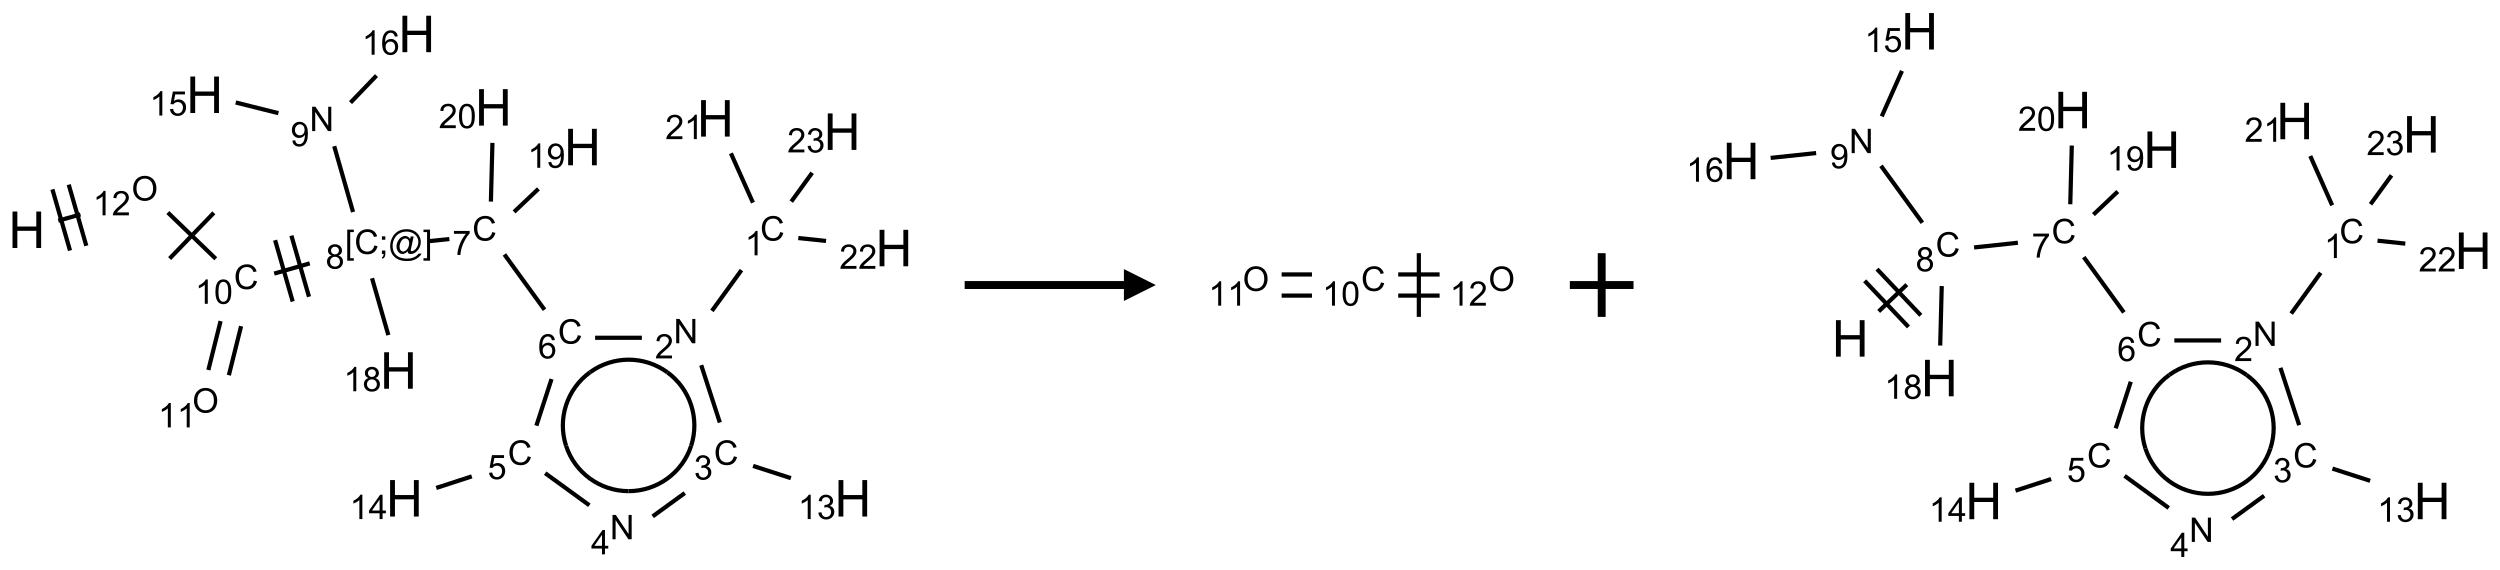 <?xml version="1.0" encoding="UTF-8"?>
<svg xmlns="http://www.w3.org/2000/svg" xmlns:xlink="http://www.w3.org/1999/xlink" width="785" height="179" viewBox="0 0 785 179">
<defs>
<g>
<g id="glyph-0-0">
<path d="M 2 0 L 2 -10 L 10 -10 L 10 0 Z M 2.25 -0.25 L 9.75 -0.25 L 9.75 -9.75 L 2.25 -9.75 Z M 2.25 -0.25 "/>
</g>
<g id="glyph-0-1">
<path d="M 1.281 0 L 1.281 -11.453 L 2.797 -11.453 L 2.797 -6.75 L 8.75 -6.75 L 8.75 -11.453 L 10.266 -11.453 L 10.266 0 L 8.75 0 L 8.75 -5.398 L 2.797 -5.398 L 2.797 0 Z M 1.281 0 "/>
</g>
<g id="glyph-1-0">
<path d="M 1.332 0 L 1.332 -6.668 L 6.668 -6.668 L 6.668 0 Z M 1.5 -0.168 L 6.5 -0.168 L 6.5 -6.5 L 1.5 -6.5 Z M 1.5 -0.168 "/>
</g>
<g id="glyph-1-1">
<path d="M 0.516 -3.719 C 0.516 -4.984 0.855 -5.977 1.535 -6.695 C 2.215 -7.414 3.094 -7.77 4.172 -7.77 C 4.875 -7.77 5.512 -7.602 6.078 -7.266 C 6.645 -6.93 7.074 -6.461 7.371 -5.855 C 7.668 -5.254 7.816 -4.57 7.816 -3.809 C 7.816 -3.035 7.66 -2.34 7.348 -1.73 C 7.035 -1.117 6.594 -0.656 6.02 -0.34 C 5.449 -0.027 4.828 0.129 4.168 0.129 C 3.449 0.129 2.805 -0.043 2.238 -0.391 C 1.672 -0.738 1.246 -1.211 0.953 -1.812 C 0.66 -2.414 0.516 -3.047 0.516 -3.719 Z M 1.559 -3.703 C 1.559 -2.781 1.805 -2.059 2.301 -1.527 C 2.793 -1 3.414 -0.734 4.16 -0.734 C 4.922 -0.734 5.547 -1 6.039 -1.535 C 6.531 -2.07 6.777 -2.828 6.777 -3.812 C 6.777 -4.434 6.672 -4.977 6.461 -5.441 C 6.25 -5.902 5.945 -6.262 5.539 -6.52 C 5.133 -6.773 4.68 -6.902 4.176 -6.902 C 3.461 -6.902 2.848 -6.656 2.332 -6.164 C 1.816 -5.672 1.559 -4.852 1.559 -3.703 Z M 1.559 -3.703 "/>
</g>
<g id="glyph-1-2">
<path d="M 3.973 0 L 3.035 0 L 3.035 -5.973 C 2.809 -5.758 2.516 -5.543 2.148 -5.328 C 1.781 -5.113 1.453 -4.953 1.16 -4.844 L 1.16 -5.75 C 1.684 -5.996 2.145 -6.297 2.535 -6.645 C 2.93 -6.996 3.207 -7.336 3.371 -7.668 L 3.973 -7.668 Z M 3.973 0 "/>
</g>
<g id="glyph-1-3">
<path d="M 5.371 -0.902 L 5.371 0 L 0.324 0 C 0.316 -0.227 0.352 -0.441 0.434 -0.652 C 0.562 -0.996 0.766 -1.332 1.051 -1.668 C 1.332 -2 1.742 -2.387 2.277 -2.824 C 3.105 -3.504 3.668 -4.043 3.957 -4.441 C 4.25 -4.84 4.395 -5.215 4.395 -5.566 C 4.395 -5.938 4.262 -6.254 3.996 -6.508 C 3.73 -6.762 3.387 -6.891 2.957 -6.891 C 2.508 -6.891 2.145 -6.754 1.875 -6.484 C 1.605 -6.215 1.469 -5.84 1.465 -5.359 L 0.5 -5.457 C 0.566 -6.176 0.812 -6.727 1.246 -7.102 C 1.676 -7.477 2.254 -7.668 2.98 -7.668 C 3.711 -7.668 4.293 -7.465 4.719 -7.059 C 5.145 -6.652 5.359 -6.148 5.359 -5.547 C 5.359 -5.242 5.297 -4.941 5.172 -4.645 C 5.047 -4.352 4.84 -4.039 4.551 -3.715 C 4.262 -3.387 3.777 -2.938 3.105 -2.371 C 2.543 -1.898 2.18 -1.578 2.02 -1.41 C 1.859 -1.242 1.73 -1.07 1.625 -0.902 Z M 5.371 -0.902 "/>
</g>
<g id="glyph-1-4">
<path d="M 6.27 -2.676 L 7.281 -2.422 C 7.07 -1.594 6.688 -0.961 6.137 -0.523 C 5.586 -0.086 4.914 0.129 4.121 0.129 C 3.297 0.129 2.629 -0.039 2.113 -0.371 C 1.598 -0.707 1.203 -1.191 0.934 -1.828 C 0.664 -2.465 0.531 -3.145 0.531 -3.875 C 0.531 -4.672 0.684 -5.363 0.988 -5.957 C 1.293 -6.547 1.723 -6.996 2.285 -7.305 C 2.844 -7.613 3.461 -7.766 4.137 -7.766 C 4.898 -7.766 5.543 -7.57 6.062 -7.184 C 6.582 -6.793 6.945 -6.246 7.152 -5.543 L 6.156 -5.309 C 5.98 -5.863 5.723 -6.266 5.387 -6.52 C 5.051 -6.773 4.625 -6.902 4.113 -6.902 C 3.527 -6.902 3.039 -6.762 2.645 -6.48 C 2.25 -6.199 1.973 -5.82 1.812 -5.348 C 1.652 -4.871 1.574 -4.383 1.574 -3.879 C 1.574 -3.23 1.668 -2.664 1.855 -2.18 C 2.047 -1.695 2.34 -1.332 2.738 -1.094 C 3.137 -0.855 3.57 -0.734 4.035 -0.734 C 4.602 -0.734 5.082 -0.898 5.473 -1.223 C 5.867 -1.551 6.133 -2.035 6.27 -2.676 Z M 6.27 -2.676 "/>
</g>
<g id="glyph-1-5">
<path d="M 0.441 -3.766 C 0.441 -4.668 0.535 -5.395 0.723 -5.945 C 0.906 -6.496 1.184 -6.922 1.551 -7.219 C 1.918 -7.516 2.375 -7.668 2.934 -7.668 C 3.344 -7.668 3.703 -7.586 4.012 -7.418 C 4.32 -7.254 4.574 -7.016 4.777 -6.707 C 4.977 -6.395 5.137 -6.016 5.25 -5.57 C 5.363 -5.125 5.422 -4.523 5.422 -3.766 C 5.422 -2.871 5.328 -2.148 5.145 -1.598 C 4.961 -1.047 4.688 -0.621 4.32 -0.32 C 3.953 -0.02 3.492 0.129 2.934 0.129 C 2.195 0.129 1.617 -0.133 1.199 -0.66 C 0.695 -1.297 0.441 -2.332 0.441 -3.766 Z M 1.406 -3.766 C 1.406 -2.512 1.555 -1.68 1.848 -1.262 C 2.141 -0.848 2.5 -0.641 2.934 -0.641 C 3.363 -0.641 3.727 -0.848 4.02 -1.266 C 4.312 -1.684 4.457 -2.516 4.457 -3.766 C 4.457 -5.023 4.312 -5.859 4.02 -6.27 C 3.727 -6.684 3.359 -6.891 2.922 -6.891 C 2.492 -6.891 2.148 -6.707 1.891 -6.344 C 1.566 -5.879 1.406 -5.02 1.406 -3.766 Z M 1.406 -3.766 "/>
</g>
<g id="glyph-1-6">
<path d="M 0.723 2.121 L 0.723 -7.637 L 2.793 -7.637 L 2.793 -6.859 L 1.66 -6.859 L 1.66 1.344 L 2.793 1.344 L 2.793 2.121 Z M 0.723 2.121 "/>
</g>
<g id="glyph-1-7">
<path d="M 0.949 -4.465 L 0.949 -5.531 L 2.016 -5.531 L 2.016 -4.465 Z M 0.949 0 L 0.949 -1.066 L 2.016 -1.066 L 2.016 0 C 2.016 0.391 1.945 0.711 1.809 0.949 C 1.668 1.191 1.449 1.379 1.145 1.512 L 0.887 1.109 C 1.082 1.023 1.23 0.895 1.324 0.727 C 1.418 0.559 1.469 0.316 1.48 0 Z M 0.949 0 "/>
</g>
<g id="glyph-1-8">
<path d="M 6.047 -0.848 C 5.82 -0.59 5.57 -0.379 5.289 -0.223 C 5.008 -0.062 4.73 0.016 4.449 0.016 C 4.141 0.016 3.84 -0.074 3.547 -0.254 C 3.254 -0.434 3.02 -0.715 2.836 -1.09 C 2.652 -1.465 2.562 -1.875 2.562 -2.324 C 2.562 -2.875 2.703 -3.43 2.988 -3.98 C 3.27 -4.535 3.621 -4.953 4.043 -5.23 C 4.461 -5.508 4.871 -5.645 5.266 -5.645 C 5.566 -5.645 5.855 -5.566 6.129 -5.41 C 6.402 -5.25 6.641 -5.012 6.84 -4.688 L 7.016 -5.496 L 7.949 -5.496 L 7.199 -2 C 7.094 -1.516 7.043 -1.246 7.043 -1.191 C 7.043 -1.098 7.078 -1.02 7.148 -0.949 C 7.219 -0.883 7.305 -0.848 7.406 -0.848 C 7.59 -0.848 7.832 -0.953 8.129 -1.168 C 8.527 -1.445 8.84 -1.816 9.07 -2.285 C 9.301 -2.75 9.418 -3.234 9.418 -3.73 C 9.418 -4.309 9.27 -4.852 8.973 -5.355 C 8.676 -5.859 8.23 -6.262 7.645 -6.562 C 7.055 -6.863 6.406 -7.016 5.691 -7.016 C 4.879 -7.016 4.137 -6.824 3.465 -6.445 C 2.793 -6.066 2.273 -5.52 1.902 -4.809 C 1.535 -4.098 1.348 -3.34 1.348 -2.527 C 1.348 -1.676 1.535 -0.941 1.902 -0.328 C 2.273 0.285 2.809 0.742 3.508 1.035 C 4.207 1.328 4.984 1.473 5.832 1.473 C 6.742 1.473 7.504 1.32 8.121 1.016 C 8.734 0.711 9.195 0.34 9.5 -0.098 L 10.441 -0.098 C 10.266 0.266 9.961 0.637 9.531 1.016 C 9.102 1.395 8.59 1.695 7.996 1.914 C 7.402 2.133 6.688 2.246 5.848 2.246 C 5.078 2.246 4.367 2.145 3.715 1.949 C 3.066 1.75 2.512 1.453 2.051 1.055 C 1.594 0.656 1.25 0.199 1.016 -0.316 C 0.723 -0.973 0.578 -1.684 0.578 -2.441 C 0.578 -3.289 0.75 -4.098 1.098 -4.863 C 1.523 -5.805 2.125 -6.527 2.902 -7.027 C 3.684 -7.527 4.629 -7.777 5.738 -7.777 C 6.602 -7.777 7.375 -7.602 8.059 -7.246 C 8.746 -6.895 9.285 -6.371 9.684 -5.672 C 10.02 -5.07 10.188 -4.418 10.188 -3.715 C 10.188 -2.707 9.832 -1.812 9.125 -1.031 C 8.492 -0.328 7.801 0.02 7.051 0.02 C 6.812 0.02 6.617 -0.016 6.473 -0.09 C 6.324 -0.16 6.215 -0.266 6.145 -0.402 C 6.102 -0.488 6.066 -0.637 6.047 -0.848 Z M 3.527 -2.262 C 3.527 -1.785 3.641 -1.414 3.863 -1.152 C 4.09 -0.887 4.348 -0.754 4.641 -0.754 C 4.836 -0.754 5.039 -0.812 5.254 -0.93 C 5.469 -1.047 5.676 -1.219 5.871 -1.449 C 6.066 -1.676 6.23 -1.969 6.355 -2.32 C 6.48 -2.672 6.543 -3.027 6.543 -3.379 C 6.543 -3.852 6.426 -4.219 6.191 -4.48 C 5.957 -4.738 5.672 -4.871 5.332 -4.871 C 5.109 -4.871 4.902 -4.812 4.707 -4.699 C 4.512 -4.586 4.32 -4.406 4.137 -4.156 C 3.953 -3.906 3.805 -3.602 3.691 -3.246 C 3.582 -2.887 3.527 -2.559 3.527 -2.262 Z M 3.527 -2.262 "/>
</g>
<g id="glyph-1-9">
<path d="M 2.27 2.121 L 0.203 2.121 L 0.203 1.344 L 1.332 1.344 L 1.332 -6.859 L 0.203 -6.859 L 0.203 -7.637 L 2.27 -7.637 Z M 2.27 2.121 "/>
</g>
<g id="glyph-1-10">
<path d="M 1.887 -4.141 C 1.496 -4.281 1.207 -4.484 1.02 -4.75 C 0.832 -5.016 0.738 -5.328 0.738 -5.699 C 0.738 -6.254 0.938 -6.719 1.34 -7.098 C 1.738 -7.477 2.27 -7.668 2.934 -7.668 C 3.598 -7.668 4.137 -7.473 4.543 -7.086 C 4.949 -6.699 5.152 -6.227 5.152 -5.672 C 5.152 -5.316 5.059 -5.008 4.871 -4.746 C 4.688 -4.484 4.406 -4.281 4.027 -4.141 C 4.496 -3.988 4.852 -3.742 5.098 -3.402 C 5.34 -3.062 5.465 -2.656 5.465 -2.184 C 5.465 -1.531 5.234 -0.98 4.77 -0.535 C 4.309 -0.09 3.703 0.129 2.949 0.129 C 2.195 0.129 1.586 -0.094 1.125 -0.539 C 0.664 -0.984 0.434 -1.543 0.434 -2.207 C 0.434 -2.703 0.559 -3.121 0.809 -3.457 C 1.062 -3.793 1.422 -4.02 1.887 -4.141 Z M 1.699 -5.73 C 1.699 -5.367 1.812 -5.074 2.047 -4.844 C 2.281 -4.613 2.582 -4.5 2.953 -4.5 C 3.312 -4.5 3.609 -4.613 3.84 -4.84 C 4.07 -5.066 4.188 -5.348 4.188 -5.676 C 4.188 -6.02 4.07 -6.309 3.832 -6.543 C 3.594 -6.777 3.297 -6.895 2.941 -6.895 C 2.586 -6.895 2.289 -6.781 2.051 -6.551 C 1.816 -6.324 1.699 -6.047 1.699 -5.73 Z M 1.395 -2.203 C 1.395 -1.938 1.461 -1.676 1.586 -1.426 C 1.711 -1.176 1.902 -0.984 2.152 -0.848 C 2.402 -0.711 2.672 -0.641 2.957 -0.641 C 3.406 -0.641 3.777 -0.785 4.066 -1.074 C 4.359 -1.363 4.504 -1.727 4.504 -2.172 C 4.504 -2.625 4.355 -2.996 4.055 -3.293 C 3.754 -3.586 3.379 -3.734 2.926 -3.734 C 2.484 -3.734 2.121 -3.59 1.832 -3.297 C 1.543 -3.004 1.395 -2.641 1.395 -2.203 Z M 1.395 -2.203 "/>
</g>
<g id="glyph-1-11">
<path d="M 0.504 -6.637 L 0.504 -7.535 L 5.449 -7.535 L 5.449 -6.809 C 4.961 -6.289 4.48 -5.602 4.004 -4.746 C 3.527 -3.887 3.156 -3.004 2.895 -2.098 C 2.707 -1.461 2.59 -0.762 2.535 0 L 1.574 0 C 1.582 -0.602 1.703 -1.328 1.926 -2.176 C 2.152 -3.027 2.477 -3.848 2.898 -4.637 C 3.32 -5.426 3.77 -6.094 4.246 -6.637 Z M 0.504 -6.637 "/>
</g>
<g id="glyph-1-12">
<path d="M 5.309 -5.766 L 4.375 -5.691 C 4.293 -6.059 4.172 -6.328 4.02 -6.496 C 3.766 -6.762 3.453 -6.895 3.082 -6.895 C 2.785 -6.895 2.523 -6.812 2.297 -6.645 C 2 -6.43 1.77 -6.117 1.598 -5.703 C 1.43 -5.289 1.34 -4.703 1.332 -3.938 C 1.559 -4.281 1.836 -4.535 2.16 -4.703 C 2.488 -4.871 2.828 -4.953 3.188 -4.953 C 3.812 -4.953 4.344 -4.723 4.785 -4.262 C 5.223 -3.801 5.441 -3.207 5.441 -2.48 C 5.441 -2 5.34 -1.555 5.133 -1.145 C 4.926 -0.73 4.641 -0.418 4.281 -0.199 C 3.922 0.02 3.512 0.129 3.051 0.129 C 2.27 0.129 1.633 -0.156 1.141 -0.73 C 0.648 -1.305 0.402 -2.254 0.402 -3.574 C 0.402 -5.051 0.672 -6.121 1.219 -6.793 C 1.695 -7.375 2.336 -7.668 3.141 -7.668 C 3.742 -7.668 4.234 -7.5 4.617 -7.16 C 5 -6.824 5.23 -6.359 5.309 -5.766 Z M 1.48 -2.473 C 1.48 -2.152 1.547 -1.844 1.684 -1.547 C 1.82 -1.25 2.016 -1.027 2.262 -0.871 C 2.508 -0.719 2.766 -0.641 3.035 -0.641 C 3.434 -0.641 3.773 -0.801 4.059 -1.121 C 4.344 -1.441 4.484 -1.875 4.484 -2.422 C 4.484 -2.949 4.344 -3.367 4.062 -3.668 C 3.781 -3.973 3.426 -4.125 3 -4.125 C 2.578 -4.125 2.219 -3.973 1.922 -3.668 C 1.625 -3.363 1.48 -2.969 1.48 -2.473 Z M 1.48 -2.473 "/>
</g>
<g id="glyph-1-13">
<path d="M 0.812 0 L 0.812 -7.637 L 1.848 -7.637 L 5.859 -1.641 L 5.859 -7.637 L 6.828 -7.637 L 6.828 0 L 5.793 0 L 1.781 -6 L 1.781 0 Z M 0.812 0 "/>
</g>
<g id="glyph-1-14">
<path d="M 0.449 -2.016 L 1.387 -2.141 C 1.492 -1.609 1.676 -1.227 1.934 -0.992 C 2.191 -0.758 2.508 -0.641 2.879 -0.641 C 3.32 -0.641 3.695 -0.793 3.996 -1.098 C 4.301 -1.402 4.453 -1.781 4.453 -2.234 C 4.453 -2.664 4.312 -3.02 4.031 -3.301 C 3.75 -3.578 3.391 -3.719 2.957 -3.719 C 2.781 -3.719 2.562 -3.684 2.297 -3.613 L 2.402 -4.438 C 2.465 -4.43 2.516 -4.426 2.551 -4.426 C 2.949 -4.426 3.312 -4.531 3.629 -4.738 C 3.949 -4.949 4.109 -5.27 4.109 -5.703 C 4.109 -6.047 3.992 -6.332 3.762 -6.559 C 3.527 -6.785 3.227 -6.895 2.859 -6.895 C 2.496 -6.895 2.191 -6.781 1.949 -6.551 C 1.707 -6.324 1.547 -5.98 1.48 -5.52 L 0.543 -5.688 C 0.656 -6.316 0.918 -6.805 1.324 -7.148 C 1.73 -7.492 2.234 -7.668 2.84 -7.668 C 3.254 -7.668 3.641 -7.578 3.988 -7.398 C 4.34 -7.219 4.609 -6.977 4.793 -6.668 C 4.98 -6.359 5.074 -6.031 5.074 -5.684 C 5.074 -5.352 4.984 -5.051 4.809 -4.781 C 4.629 -4.512 4.367 -4.297 4.02 -4.137 C 4.473 -4.031 4.824 -3.816 5.074 -3.488 C 5.324 -3.16 5.449 -2.75 5.449 -2.254 C 5.449 -1.59 5.203 -1.023 4.719 -0.559 C 4.234 -0.098 3.617 0.137 2.875 0.137 C 2.203 0.137 1.648 -0.062 1.207 -0.465 C 0.762 -0.863 0.512 -1.379 0.449 -2.016 Z M 0.449 -2.016 "/>
</g>
<g id="glyph-1-15">
<path d="M 3.449 0 L 3.449 -1.828 L 0.137 -1.828 L 0.137 -2.688 L 3.621 -7.637 L 4.387 -7.637 L 4.387 -2.688 L 5.418 -2.688 L 5.418 -1.828 L 4.387 -1.828 L 4.387 0 Z M 3.449 -2.688 L 3.449 -6.129 L 1.059 -2.688 Z M 3.449 -2.688 "/>
</g>
<g id="glyph-1-16">
<path d="M 0.441 -2 L 1.426 -2.082 C 1.5 -1.605 1.668 -1.242 1.934 -1.004 C 2.199 -0.762 2.52 -0.641 2.895 -0.641 C 3.348 -0.641 3.73 -0.812 4.043 -1.152 C 4.355 -1.492 4.512 -1.941 4.512 -2.504 C 4.512 -3.039 4.359 -3.461 4.059 -3.77 C 3.758 -4.078 3.367 -4.234 2.879 -4.234 C 2.578 -4.234 2.305 -4.164 2.062 -4.027 C 1.82 -3.891 1.629 -3.715 1.488 -3.496 L 0.609 -3.609 L 1.348 -7.531 L 5.145 -7.531 L 5.145 -6.637 L 2.098 -6.637 L 1.688 -4.582 C 2.145 -4.902 2.625 -5.062 3.129 -5.062 C 3.797 -5.062 4.359 -4.832 4.816 -4.371 C 5.277 -3.91 5.504 -3.312 5.504 -2.59 C 5.504 -1.898 5.305 -1.301 4.902 -0.797 C 4.41 -0.18 3.742 0.129 2.895 0.129 C 2.199 0.129 1.633 -0.062 1.195 -0.453 C 0.758 -0.844 0.504 -1.359 0.441 -2 Z M 0.441 -2 "/>
</g>
<g id="glyph-1-17">
<path d="M 0.582 -1.766 L 1.484 -1.848 C 1.562 -1.426 1.707 -1.117 1.922 -0.926 C 2.137 -0.734 2.414 -0.641 2.75 -0.641 C 3.039 -0.641 3.289 -0.707 3.508 -0.84 C 3.727 -0.973 3.902 -1.148 4.043 -1.367 C 4.18 -1.586 4.297 -1.887 4.391 -2.262 C 4.484 -2.637 4.531 -3.016 4.531 -3.406 C 4.531 -3.449 4.531 -3.512 4.527 -3.594 C 4.34 -3.297 4.082 -3.055 3.758 -2.867 C 3.434 -2.68 3.082 -2.59 2.703 -2.59 C 2.07 -2.59 1.535 -2.816 1.098 -3.277 C 0.66 -3.734 0.441 -4.34 0.441 -5.09 C 0.441 -5.863 0.672 -6.484 1.129 -6.957 C 1.586 -7.43 2.156 -7.668 2.844 -7.668 C 3.34 -7.668 3.793 -7.531 4.207 -7.266 C 4.617 -7 4.93 -6.617 5.145 -6.121 C 5.355 -5.629 5.465 -4.91 5.465 -3.973 C 5.465 -2.996 5.359 -2.223 5.145 -1.645 C 4.934 -1.066 4.617 -0.625 4.199 -0.324 C 3.781 -0.02 3.293 0.129 2.73 0.129 C 2.133 0.129 1.645 -0.035 1.266 -0.367 C 0.887 -0.699 0.66 -1.164 0.582 -1.766 Z M 4.422 -5.137 C 4.422 -5.676 4.277 -6.102 3.992 -6.418 C 3.707 -6.734 3.359 -6.891 2.957 -6.891 C 2.543 -6.891 2.18 -6.719 1.871 -6.379 C 1.562 -6.039 1.406 -5.598 1.406 -5.059 C 1.406 -4.57 1.555 -4.176 1.848 -3.871 C 2.141 -3.566 2.5 -3.418 2.934 -3.418 C 3.367 -3.418 3.723 -3.57 4.004 -3.871 C 4.281 -4.176 4.422 -4.598 4.422 -5.137 Z M 4.422 -5.137 "/>
</g>
</g>
</defs>
<path fill="none" stroke-width="0.033" stroke-linecap="butt" stroke-linejoin="miter" stroke="rgb(0%, 0%, 0%)" stroke-opacity="1" stroke-miterlimit="10" d="M 0.247 1.466 L 0.421 1.417 " transform="matrix(40, 0, 0, 40, 8.422, 10.66)"/>
<path fill="none" stroke-width="0.033" stroke-linecap="butt" stroke-linejoin="miter" stroke="rgb(0%, 0%, 0%)" stroke-opacity="1" stroke-miterlimit="10" d="M 0.467 1.663 L 0.329 1.183 " transform="matrix(40, 0, 0, 40, 8.422, 10.66)"/>
<path fill="none" stroke-width="0.033" stroke-linecap="butt" stroke-linejoin="miter" stroke="rgb(0%, 0%, 0%)" stroke-opacity="1" stroke-miterlimit="10" d="M 0.339 1.7 L 0.201 1.22 " transform="matrix(40, 0, 0, 40, 8.422, 10.66)"/>
<path fill="none" stroke-width="0.033" stroke-linecap="butt" stroke-linejoin="miter" stroke="rgb(0%, 0%, 0%)" stroke-opacity="1" stroke-miterlimit="10" d="M 1.107 1.402 L 1.483 1.765 " transform="matrix(40, 0, 0, 40, 8.422, 10.66)"/>
<path fill="none" stroke-width="0.033" stroke-linecap="butt" stroke-linejoin="miter" stroke="rgb(0%, 0%, 0%)" stroke-opacity="1" stroke-miterlimit="10" d="M 1.121 1.763 L 1.468 1.404 " transform="matrix(40, 0, 0, 40, 8.422, 10.66)"/>
<path fill="none" stroke-width="0.033" stroke-linecap="butt" stroke-linejoin="miter" stroke="rgb(0%, 0%, 0%)" stroke-opacity="1" stroke-miterlimit="10" d="M 1.942 1.881 L 2.221 1.801 " transform="matrix(40, 0, 0, 40, 8.422, 10.66)"/>
<path fill="none" stroke-width="0.033" stroke-linecap="butt" stroke-linejoin="miter" stroke="rgb(0%, 0%, 0%)" stroke-opacity="1" stroke-miterlimit="10" d="M 2.215 2.063 L 2.077 1.583 " transform="matrix(40, 0, 0, 40, 8.422, 10.66)"/>
<path fill="none" stroke-width="0.033" stroke-linecap="butt" stroke-linejoin="miter" stroke="rgb(0%, 0%, 0%)" stroke-opacity="1" stroke-miterlimit="10" d="M 2.087 2.1 L 1.949 1.619 " transform="matrix(40, 0, 0, 40, 8.422, 10.66)"/>
<path fill="none" stroke-width="0.033" stroke-linecap="butt" stroke-linejoin="miter" stroke="rgb(0%, 0%, 0%)" stroke-opacity="1" stroke-miterlimit="10" d="M 3.151 1.627 L 3.317 1.61 " transform="matrix(40, 0, 0, 40, 8.422, 10.66)"/>
<path fill="none" stroke-width="0.033" stroke-linecap="butt" stroke-linejoin="miter" stroke="rgb(0%, 0%, 0%)" stroke-opacity="1" stroke-miterlimit="10" d="M 3.749 1.731 L 4.064 2.165 " transform="matrix(40, 0, 0, 40, 8.422, 10.66)"/>
<path fill="none" stroke-width="0.033" stroke-linecap="butt" stroke-linejoin="miter" stroke="rgb(0%, 0%, 0%)" stroke-opacity="1" stroke-miterlimit="10" d="M 4.461 2.385 L 4.828 2.385 " transform="matrix(40, 0, 0, 40, 8.422, 10.66)"/>
<path fill="none" stroke-width="0.033" stroke-linecap="butt" stroke-linejoin="miter" stroke="rgb(0%, 0%, 0%)" stroke-opacity="1" stroke-miterlimit="10" d="M 5.378 2.174 L 5.61 1.854 " transform="matrix(40, 0, 0, 40, 8.422, 10.66)"/>
<path fill="none" stroke-width="0.033" stroke-linecap="butt" stroke-linejoin="miter" stroke="rgb(0%, 0%, 0%)" stroke-opacity="1" stroke-miterlimit="10" d="M 5.7 1.324 L 5.527 0.937 " transform="matrix(40, 0, 0, 40, 8.422, 10.66)"/>
<path fill="none" stroke-width="0.033" stroke-linecap="butt" stroke-linejoin="miter" stroke="rgb(0%, 0%, 0%)" stroke-opacity="1" stroke-miterlimit="10" d="M 6.056 1.602 L 6.274 1.625 " transform="matrix(40, 0, 0, 40, 8.422, 10.66)"/>
<path fill="none" stroke-width="0.033" stroke-linecap="butt" stroke-linejoin="miter" stroke="rgb(0%, 0%, 0%)" stroke-opacity="1" stroke-miterlimit="10" d="M 6.001 1.316 L 6.165 1.09 " transform="matrix(40, 0, 0, 40, 8.422, 10.66)"/>
<path fill="none" stroke-width="0.033" stroke-linecap="butt" stroke-linejoin="miter" stroke="rgb(0%, 0%, 0%)" stroke-opacity="1" stroke-miterlimit="10" d="M 5.294 2.6 L 5.44 3.05 " transform="matrix(40, 0, 0, 40, 8.422, 10.66)"/>
<path fill="none" stroke-width="0.033" stroke-linecap="butt" stroke-linejoin="miter" stroke="rgb(0%, 0%, 0%)" stroke-opacity="1" stroke-miterlimit="10" d="M 5.701 3.391 L 5.998 3.487 " transform="matrix(40, 0, 0, 40, 8.422, 10.66)"/>
<path fill="none" stroke-width="0.033" stroke-linecap="butt" stroke-linejoin="miter" stroke="rgb(0%, 0%, 0%)" stroke-opacity="1" stroke-miterlimit="10" d="M 5.165 3.604 L 4.913 3.787 " transform="matrix(40, 0, 0, 40, 8.422, 10.66)"/>
<path fill="none" stroke-width="0.033" stroke-linecap="butt" stroke-linejoin="miter" stroke="rgb(0%, 0%, 0%)" stroke-opacity="1" stroke-miterlimit="10" d="M 4.416 3.7 L 4.069 3.448 " transform="matrix(40, 0, 0, 40, 8.422, 10.66)"/>
<path fill="none" stroke-width="0.033" stroke-linecap="butt" stroke-linejoin="miter" stroke="rgb(0%, 0%, 0%)" stroke-opacity="1" stroke-miterlimit="10" d="M 4 3.075 L 4.119 2.709 " transform="matrix(40, 0, 0, 40, 8.422, 10.66)"/>
<path fill="none" stroke-width="0.033" stroke-linecap="butt" stroke-linejoin="miter" stroke="rgb(0%, 0%, 0%)" stroke-opacity="1" stroke-miterlimit="10" d="M 3.493 3.473 L 3.214 3.564 " transform="matrix(40, 0, 0, 40, 8.422, 10.66)"/>
<path fill="none" stroke-width="0.033" stroke-linecap="butt" stroke-linejoin="miter" stroke="rgb(0%, 0%, 0%)" stroke-opacity="1" stroke-miterlimit="10" d="M 3.825 1.397 L 4.016 1.216 " transform="matrix(40, 0, 0, 40, 8.422, 10.66)"/>
<path fill="none" stroke-width="0.033" stroke-linecap="butt" stroke-linejoin="miter" stroke="rgb(0%, 0%, 0%)" stroke-opacity="1" stroke-miterlimit="10" d="M 3.643 1.316 L 3.655 0.855 " transform="matrix(40, 0, 0, 40, 8.422, 10.66)"/>
<path fill="none" stroke-width="0.033" stroke-linecap="butt" stroke-linejoin="miter" stroke="rgb(0%, 0%, 0%)" stroke-opacity="1" stroke-miterlimit="10" d="M 2.561 1.398 L 2.413 0.881 " transform="matrix(40, 0, 0, 40, 8.422, 10.66)"/>
<path fill="none" stroke-width="0.033" stroke-linecap="butt" stroke-linejoin="miter" stroke="rgb(0%, 0%, 0%)" stroke-opacity="1" stroke-miterlimit="10" d="M 1.975 0.622 L 1.64 0.538 " transform="matrix(40, 0, 0, 40, 8.422, 10.66)"/>
<path fill="none" stroke-width="0.033" stroke-linecap="butt" stroke-linejoin="miter" stroke="rgb(0%, 0%, 0%)" stroke-opacity="1" stroke-miterlimit="10" d="M 2.541 0.539 L 2.745 0.327 " transform="matrix(40, 0, 0, 40, 8.422, 10.66)"/>
<path fill="none" stroke-width="0.033" stroke-linecap="butt" stroke-linejoin="miter" stroke="rgb(0%, 0%, 0%)" stroke-opacity="1" stroke-miterlimit="10" d="M 2.71 1.918 L 2.838 2.364 " transform="matrix(40, 0, 0, 40, 8.422, 10.66)"/>
<path fill="none" stroke-width="0.033" stroke-linecap="butt" stroke-linejoin="miter" stroke="rgb(0%, 0%, 0%)" stroke-opacity="1" stroke-miterlimit="10" d="M 1.521 2.254 L 1.425 2.638 " transform="matrix(40, 0, 0, 40, 8.422, 10.66)"/>
<path fill="none" stroke-width="0.033" stroke-linecap="butt" stroke-linejoin="miter" stroke="rgb(0%, 0%, 0%)" stroke-opacity="1" stroke-miterlimit="10" d="M 1.682 2.294 L 1.586 2.679 " transform="matrix(40, 0, 0, 40, 8.422, 10.66)"/>
<path fill="none" stroke-width="0.033" stroke-linecap="butt" stroke-linejoin="miter" stroke="rgb(0%, 0%, 0%)" stroke-opacity="1" stroke-miterlimit="10" d="M 4.421 2.656 C 4.602 2.524 4.847 2.524 5.028 2.656 " transform="matrix(40, 0, 0, 40, 8.422, 10.66)"/>
<path fill="none" stroke-width="0.033" stroke-linecap="butt" stroke-linejoin="miter" stroke="rgb(0%, 0%, 0%)" stroke-opacity="1" stroke-miterlimit="10" d="M 4.233 3.233 C 4.164 3.02 4.24 2.787 4.421 2.656 " transform="matrix(40, 0, 0, 40, 8.422, 10.66)"/>
<path fill="none" stroke-width="0.033" stroke-linecap="butt" stroke-linejoin="miter" stroke="rgb(0%, 0%, 0%)" stroke-opacity="1" stroke-miterlimit="10" d="M 4.724 3.589 C 4.501 3.589 4.302 3.445 4.233 3.233 " transform="matrix(40, 0, 0, 40, 8.422, 10.66)"/>
<path fill="none" stroke-width="0.033" stroke-linecap="butt" stroke-linejoin="miter" stroke="rgb(0%, 0%, 0%)" stroke-opacity="1" stroke-miterlimit="10" d="M 5.215 3.233 C 5.146 3.445 4.948 3.589 4.724 3.589 " transform="matrix(40, 0, 0, 40, 8.422, 10.66)"/>
<path fill="none" stroke-width="0.033" stroke-linecap="butt" stroke-linejoin="miter" stroke="rgb(0%, 0%, 0%)" stroke-opacity="1" stroke-miterlimit="10" d="M 5.028 2.656 C 5.208 2.787 5.284 3.02 5.215 3.233 " transform="matrix(40, 0, 0, 40, 8.422, 10.66)"/>
<g fill="rgb(0%, 0%, 0%)" fill-opacity="1">
<use xlink:href="#glyph-0-1" x="2.648" y="77.875"/>
</g>
<g fill="rgb(0%, 0%, 0%)" fill-opacity="1">
<use xlink:href="#glyph-1-1" x="41.297" y="62.973"/>
</g>
<g fill="rgb(0%, 0%, 0%)" fill-opacity="1">
<use xlink:href="#glyph-1-2" x="29.172" y="67.605"/>
<use xlink:href="#glyph-1-3" x="35.104" y="67.605"/>
</g>
<g fill="rgb(0%, 0%, 0%)" fill-opacity="1">
<use xlink:href="#glyph-1-4" x="73.43" y="90.754"/>
</g>
<g fill="rgb(0%, 0%, 0%)" fill-opacity="1">
<use xlink:href="#glyph-1-2" x="61.27" y="95.391"/>
<use xlink:href="#glyph-1-5" x="67.202" y="95.391"/>
</g>
<g fill="rgb(0%, 0%, 0%)" fill-opacity="1">
<use xlink:href="#glyph-1-6" x="108.309" y="79.738"/>
<use xlink:href="#glyph-1-4" x="111.272" y="79.738"/>
<use xlink:href="#glyph-1-7" x="118.975" y="79.738"/>
<use xlink:href="#glyph-1-8" x="121.939" y="79.738"/>
<use xlink:href="#glyph-1-9" x="132.767" y="79.738"/>
</g>
<g fill="rgb(0%, 0%, 0%)" fill-opacity="1">
<use xlink:href="#glyph-1-10" x="102.238" y="84.363"/>
</g>
<g fill="rgb(0%, 0%, 0%)" fill-opacity="1">
<use xlink:href="#glyph-1-4" x="148.285" y="75.547"/>
</g>
<g fill="rgb(0%, 0%, 0%)" fill-opacity="1">
<use xlink:href="#glyph-1-11" x="142.031" y="80.055"/>
</g>
<g fill="rgb(0%, 0%, 0%)" fill-opacity="1">
<use xlink:href="#glyph-1-4" x="175.172" y="107.91"/>
</g>
<g fill="rgb(0%, 0%, 0%)" fill-opacity="1">
<use xlink:href="#glyph-1-12" x="168.926" y="112.543"/>
</g>
<g fill="rgb(0%, 0%, 0%)" fill-opacity="1">
<use xlink:href="#glyph-1-13" x="211.516" y="107.777"/>
</g>
<g fill="rgb(0%, 0%, 0%)" fill-opacity="1">
<use xlink:href="#glyph-1-3" x="205.625" y="112.543"/>
</g>
<g fill="rgb(0%, 0%, 0%)" fill-opacity="1">
<use xlink:href="#glyph-1-4" x="238.684" y="75.547"/>
</g>
<g fill="rgb(0%, 0%, 0%)" fill-opacity="1">
<use xlink:href="#glyph-1-2" x="233.902" y="80.184"/>
</g>
<g fill="rgb(0%, 0%, 0%)" fill-opacity="1">
<use xlink:href="#glyph-0-1" x="218.859" y="42.891"/>
</g>
<g fill="rgb(0%, 0%, 0%)" fill-opacity="1">
<use xlink:href="#glyph-1-3" x="208.898" y="43.68"/>
<use xlink:href="#glyph-1-2" x="214.831" y="43.68"/>
</g>
<g fill="rgb(0%, 0%, 0%)" fill-opacity="1">
<use xlink:href="#glyph-0-1" x="274.91" y="83.613"/>
</g>
<g fill="rgb(0%, 0%, 0%)" fill-opacity="1">
<use xlink:href="#glyph-1-3" x="263.555" y="84.402"/>
<use xlink:href="#glyph-1-3" x="269.487" y="84.402"/>
</g>
<g fill="rgb(0%, 0%, 0%)" fill-opacity="1">
<use xlink:href="#glyph-0-1" x="258.641" y="47.07"/>
</g>
<g fill="rgb(0%, 0%, 0%)" fill-opacity="1">
<use xlink:href="#glyph-1-3" x="247.207" y="47.863"/>
<use xlink:href="#glyph-1-14" x="253.139" y="47.863"/>
</g>
<g fill="rgb(0%, 0%, 0%)" fill-opacity="1">
<use xlink:href="#glyph-1-4" x="224.156" y="145.949"/>
</g>
<g fill="rgb(0%, 0%, 0%)" fill-opacity="1">
<use xlink:href="#glyph-1-14" x="217.906" y="150.586"/>
</g>
<g fill="rgb(0%, 0%, 0%)" fill-opacity="1">
<use xlink:href="#glyph-0-1" x="262.02" y="162.195"/>
</g>
<g fill="rgb(0%, 0%, 0%)" fill-opacity="1">
<use xlink:href="#glyph-1-2" x="250.586" y="162.988"/>
<use xlink:href="#glyph-1-14" x="256.518" y="162.988"/>
</g>
<g fill="rgb(0%, 0%, 0%)" fill-opacity="1">
<use xlink:href="#glyph-1-13" x="191.516" y="169.328"/>
</g>
<g fill="rgb(0%, 0%, 0%)" fill-opacity="1">
<use xlink:href="#glyph-1-15" x="185.574" y="174.066"/>
</g>
<g fill="rgb(0%, 0%, 0%)" fill-opacity="1">
<use xlink:href="#glyph-1-4" x="159.434" y="145.949"/>
</g>
<g fill="rgb(0%, 0%, 0%)" fill-opacity="1">
<use xlink:href="#glyph-1-16" x="153.125" y="150.453"/>
</g>
<g fill="rgb(0%, 0%, 0%)" fill-opacity="1">
<use xlink:href="#glyph-0-1" x="121.215" y="162.195"/>
</g>
<g fill="rgb(0%, 0%, 0%)" fill-opacity="1">
<use xlink:href="#glyph-1-2" x="109.809" y="162.988"/>
<use xlink:href="#glyph-1-15" x="115.741" y="162.988"/>
</g>
<g fill="rgb(0%, 0%, 0%)" fill-opacity="1">
<use xlink:href="#glyph-0-1" x="177.121" y="51.898"/>
</g>
<g fill="rgb(0%, 0%, 0%)" fill-opacity="1">
<use xlink:href="#glyph-1-2" x="165.668" y="52.688"/>
<use xlink:href="#glyph-1-17" x="171.6" y="52.688"/>
</g>
<g fill="rgb(0%, 0%, 0%)" fill-opacity="1">
<use xlink:href="#glyph-0-1" x="149.152" y="39.445"/>
</g>
<g fill="rgb(0%, 0%, 0%)" fill-opacity="1">
<use xlink:href="#glyph-1-3" x="137.746" y="40.238"/>
<use xlink:href="#glyph-1-5" x="143.678" y="40.238"/>
</g>
<g fill="rgb(0%, 0%, 0%)" fill-opacity="1">
<use xlink:href="#glyph-1-13" x="97.195" y="41.145"/>
</g>
<g fill="rgb(0%, 0%, 0%)" fill-opacity="1">
<use xlink:href="#glyph-1-17" x="91.211" y="45.914"/>
</g>
<g fill="rgb(0%, 0%, 0%)" fill-opacity="1">
<use xlink:href="#glyph-0-1" x="58.488" y="35.484"/>
</g>
<g fill="rgb(0%, 0%, 0%)" fill-opacity="1">
<use xlink:href="#glyph-1-2" x="46.996" y="36.277"/>
<use xlink:href="#glyph-1-16" x="52.928" y="36.277"/>
</g>
<g fill="rgb(0%, 0%, 0%)" fill-opacity="1">
<use xlink:href="#glyph-0-1" x="125.086" y="16.387"/>
</g>
<g fill="rgb(0%, 0%, 0%)" fill-opacity="1">
<use xlink:href="#glyph-1-2" x="113.656" y="17.18"/>
<use xlink:href="#glyph-1-12" x="119.589" y="17.18"/>
</g>
<g fill="rgb(0%, 0%, 0%)" fill-opacity="1">
<use xlink:href="#glyph-0-1" x="119.348" y="122.062"/>
</g>
<g fill="rgb(0%, 0%, 0%)" fill-opacity="1">
<use xlink:href="#glyph-1-2" x="107.898" y="122.855"/>
<use xlink:href="#glyph-1-10" x="113.831" y="122.855"/>
</g>
<g fill="rgb(0%, 0%, 0%)" fill-opacity="1">
<use xlink:href="#glyph-1-1" x="60.391" y="129.57"/>
</g>
<g fill="rgb(0%, 0%, 0%)" fill-opacity="1">
<use xlink:href="#glyph-1-2" x="49.664" y="134.203"/>
<use xlink:href="#glyph-1-2" x="55.596" y="134.203"/>
</g>
<path fill-rule="nonzero" fill="rgb(0%, 0%, 0%)" fill-opacity="1" d="M 302.906 90.75 L 352.906 90.75 L 352.906 94.5 L 362.906 89.5 L 352.906 84.5 L 352.906 88.25 L 302.906 88.25 "/>
<path fill="none" stroke-width="0.033" stroke-linecap="butt" stroke-linejoin="miter" stroke="rgb(0%, 0%, 0%)" stroke-opacity="1" stroke-miterlimit="10" d="M 0.475 -0.083 L 0.237 -0.083 " transform="matrix(40, 0, 0, 40, 392.957, 89.5)"/>
<path fill="none" stroke-width="0.033" stroke-linecap="butt" stroke-linejoin="miter" stroke="rgb(0%, 0%, 0%)" stroke-opacity="1" stroke-miterlimit="10" d="M 0.475 0.083 L 0.237 0.083 " transform="matrix(40, 0, 0, 40, 392.957, 89.5)"/>
<path fill="none" stroke-width="0.033" stroke-linecap="butt" stroke-linejoin="miter" stroke="rgb(0%, 0%, 0%)" stroke-opacity="1" stroke-miterlimit="10" d="M 1.152 0.083 L 1.477 0.083 " transform="matrix(40, 0, 0, 40, 392.957, 89.5)"/>
<path fill="none" stroke-width="0.033" stroke-linecap="butt" stroke-linejoin="miter" stroke="rgb(0%, 0%, 0%)" stroke-opacity="1" stroke-miterlimit="10" d="M 1.152 -0.083 L 1.477 -0.083 " transform="matrix(40, 0, 0, 40, 392.957, 89.5)"/>
<path fill="none" stroke-width="0.033" stroke-linecap="butt" stroke-linejoin="miter" stroke="rgb(0%, 0%, 0%)" stroke-opacity="1" stroke-miterlimit="10" d="M 1.314 0.25 L 1.314 -0.25 " transform="matrix(40, 0, 0, 40, 392.957, 89.5)"/>
<g fill="rgb(0%, 0%, 0%)" fill-opacity="1">
<use xlink:href="#glyph-1-4" x="427.363" y="91.344"/>
</g>
<g fill="rgb(0%, 0%, 0%)" fill-opacity="1">
<use xlink:href="#glyph-1-2" x="415.207" y="95.98"/>
<use xlink:href="#glyph-1-5" x="421.139" y="95.98"/>
</g>
<g fill="rgb(0%, 0%, 0%)" fill-opacity="1">
<use xlink:href="#glyph-1-1" x="390.203" y="91.348"/>
</g>
<g fill="rgb(0%, 0%, 0%)" fill-opacity="1">
<use xlink:href="#glyph-1-2" x="379.477" y="95.98"/>
<use xlink:href="#glyph-1-2" x="385.409" y="95.98"/>
</g>
<g fill="rgb(0%, 0%, 0%)" fill-opacity="1">
<use xlink:href="#glyph-1-1" x="467.379" y="91.348"/>
</g>
<g fill="rgb(0%, 0%, 0%)" fill-opacity="1">
<use xlink:href="#glyph-1-2" x="455.258" y="95.98"/>
<use xlink:href="#glyph-1-3" x="461.19" y="95.98"/>
</g>
<path fill="none" stroke-width="0.062" stroke-linecap="butt" stroke-linejoin="miter" stroke="rgb(0%, 0%, 0%)" stroke-opacity="1" stroke-miterlimit="10" d="M -0 0 L 0.5 0 M 0.25 -0.25 L 0.25 0.25 " transform="matrix(40, 0, 0, 40, 492.93, 89.5)"/>
<path fill="none" stroke-width="0.033" stroke-linecap="butt" stroke-linejoin="miter" stroke="rgb(0%, 0%, 0%)" stroke-opacity="1" stroke-miterlimit="10" d="M 1.08 2.199 L 1.301 1.989 " transform="matrix(40, 0, 0, 40, 546.703, 9.82)"/>
<path fill="none" stroke-width="0.033" stroke-linecap="butt" stroke-linejoin="miter" stroke="rgb(0%, 0%, 0%)" stroke-opacity="1" stroke-miterlimit="10" d="M 1.411 2.23 L 1.067 1.867 " transform="matrix(40, 0, 0, 40, 546.703, 9.82)"/>
<path fill="none" stroke-width="0.033" stroke-linecap="butt" stroke-linejoin="miter" stroke="rgb(0%, 0%, 0%)" stroke-opacity="1" stroke-miterlimit="10" d="M 1.314 2.321 L 0.97 1.959 " transform="matrix(40, 0, 0, 40, 546.703, 9.82)"/>
<path fill="none" stroke-width="0.033" stroke-linecap="butt" stroke-linejoin="miter" stroke="rgb(0%, 0%, 0%)" stroke-opacity="1" stroke-miterlimit="10" d="M 1.829 1.697 L 2.173 1.66 " transform="matrix(40, 0, 0, 40, 546.703, 9.82)"/>
<path fill="none" stroke-width="0.033" stroke-linecap="butt" stroke-linejoin="miter" stroke="rgb(0%, 0%, 0%)" stroke-opacity="1" stroke-miterlimit="10" d="M 2.69 1.773 L 3.005 2.207 " transform="matrix(40, 0, 0, 40, 546.703, 9.82)"/>
<path fill="none" stroke-width="0.033" stroke-linecap="butt" stroke-linejoin="miter" stroke="rgb(0%, 0%, 0%)" stroke-opacity="1" stroke-miterlimit="10" d="M 3.401 2.427 L 3.768 2.427 " transform="matrix(40, 0, 0, 40, 546.703, 9.82)"/>
<path fill="none" stroke-width="0.033" stroke-linecap="butt" stroke-linejoin="miter" stroke="rgb(0%, 0%, 0%)" stroke-opacity="1" stroke-miterlimit="10" d="M 4.318 2.216 L 4.55 1.896 " transform="matrix(40, 0, 0, 40, 546.703, 9.82)"/>
<path fill="none" stroke-width="0.033" stroke-linecap="butt" stroke-linejoin="miter" stroke="rgb(0%, 0%, 0%)" stroke-opacity="1" stroke-miterlimit="10" d="M 4.64 1.366 L 4.468 0.979 " transform="matrix(40, 0, 0, 40, 546.703, 9.82)"/>
<path fill="none" stroke-width="0.033" stroke-linecap="butt" stroke-linejoin="miter" stroke="rgb(0%, 0%, 0%)" stroke-opacity="1" stroke-miterlimit="10" d="M 4.996 1.644 L 5.214 1.667 " transform="matrix(40, 0, 0, 40, 546.703, 9.82)"/>
<path fill="none" stroke-width="0.033" stroke-linecap="butt" stroke-linejoin="miter" stroke="rgb(0%, 0%, 0%)" stroke-opacity="1" stroke-miterlimit="10" d="M 4.941 1.358 L 5.106 1.131 " transform="matrix(40, 0, 0, 40, 546.703, 9.82)"/>
<path fill="none" stroke-width="0.033" stroke-linecap="butt" stroke-linejoin="miter" stroke="rgb(0%, 0%, 0%)" stroke-opacity="1" stroke-miterlimit="10" d="M 4.234 2.642 L 4.381 3.092 " transform="matrix(40, 0, 0, 40, 546.703, 9.82)"/>
<path fill="none" stroke-width="0.033" stroke-linecap="butt" stroke-linejoin="miter" stroke="rgb(0%, 0%, 0%)" stroke-opacity="1" stroke-miterlimit="10" d="M 4.642 3.433 L 4.938 3.529 " transform="matrix(40, 0, 0, 40, 546.703, 9.82)"/>
<path fill="none" stroke-width="0.033" stroke-linecap="butt" stroke-linejoin="miter" stroke="rgb(0%, 0%, 0%)" stroke-opacity="1" stroke-miterlimit="10" d="M 4.106 3.646 L 3.854 3.829 " transform="matrix(40, 0, 0, 40, 546.703, 9.82)"/>
<path fill="none" stroke-width="0.033" stroke-linecap="butt" stroke-linejoin="miter" stroke="rgb(0%, 0%, 0%)" stroke-opacity="1" stroke-miterlimit="10" d="M 3.357 3.742 L 3.01 3.49 " transform="matrix(40, 0, 0, 40, 546.703, 9.82)"/>
<path fill="none" stroke-width="0.033" stroke-linecap="butt" stroke-linejoin="miter" stroke="rgb(0%, 0%, 0%)" stroke-opacity="1" stroke-miterlimit="10" d="M 2.941 3.117 L 3.059 2.751 " transform="matrix(40, 0, 0, 40, 546.703, 9.82)"/>
<path fill="none" stroke-width="0.033" stroke-linecap="butt" stroke-linejoin="miter" stroke="rgb(0%, 0%, 0%)" stroke-opacity="1" stroke-miterlimit="10" d="M 2.434 3.515 L 2.154 3.606 " transform="matrix(40, 0, 0, 40, 546.703, 9.82)"/>
<path fill="none" stroke-width="0.033" stroke-linecap="butt" stroke-linejoin="miter" stroke="rgb(0%, 0%, 0%)" stroke-opacity="1" stroke-miterlimit="10" d="M 2.766 1.439 L 2.957 1.258 " transform="matrix(40, 0, 0, 40, 546.703, 9.82)"/>
<path fill="none" stroke-width="0.033" stroke-linecap="butt" stroke-linejoin="miter" stroke="rgb(0%, 0%, 0%)" stroke-opacity="1" stroke-miterlimit="10" d="M 2.584 1.358 L 2.596 0.897 " transform="matrix(40, 0, 0, 40, 546.703, 9.82)"/>
<path fill="none" stroke-width="0.033" stroke-linecap="butt" stroke-linejoin="miter" stroke="rgb(0%, 0%, 0%)" stroke-opacity="1" stroke-miterlimit="10" d="M 1.423 1.503 L 1.098 1.056 " transform="matrix(40, 0, 0, 40, 546.703, 9.82)"/>
<path fill="none" stroke-width="0.033" stroke-linecap="butt" stroke-linejoin="miter" stroke="rgb(0%, 0%, 0%)" stroke-opacity="1" stroke-miterlimit="10" d="M 1.104 0.668 L 1.263 0.311 " transform="matrix(40, 0, 0, 40, 546.703, 9.82)"/>
<path fill="none" stroke-width="0.033" stroke-linecap="butt" stroke-linejoin="miter" stroke="rgb(0%, 0%, 0%)" stroke-opacity="1" stroke-miterlimit="10" d="M 0.589 0.956 L 0.232 0.994 " transform="matrix(40, 0, 0, 40, 546.703, 9.82)"/>
<path fill="none" stroke-width="0.033" stroke-linecap="butt" stroke-linejoin="miter" stroke="rgb(0%, 0%, 0%)" stroke-opacity="1" stroke-miterlimit="10" d="M 1.575 2 L 1.563 2.467 " transform="matrix(40, 0, 0, 40, 546.703, 9.82)"/>
<path fill="none" stroke-width="0.033" stroke-linecap="butt" stroke-linejoin="miter" stroke="rgb(0%, 0%, 0%)" stroke-opacity="1" stroke-miterlimit="10" d="M 3.361 2.698 C 3.542 2.566 3.787 2.566 3.968 2.698 " transform="matrix(40, 0, 0, 40, 546.703, 9.82)"/>
<path fill="none" stroke-width="0.033" stroke-linecap="butt" stroke-linejoin="miter" stroke="rgb(0%, 0%, 0%)" stroke-opacity="1" stroke-miterlimit="10" d="M 3.174 3.275 C 3.105 3.062 3.18 2.829 3.361 2.698 " transform="matrix(40, 0, 0, 40, 546.703, 9.82)"/>
<path fill="none" stroke-width="0.033" stroke-linecap="butt" stroke-linejoin="miter" stroke="rgb(0%, 0%, 0%)" stroke-opacity="1" stroke-miterlimit="10" d="M 3.665 3.631 C 3.441 3.631 3.243 3.487 3.174 3.275 " transform="matrix(40, 0, 0, 40, 546.703, 9.82)"/>
<path fill="none" stroke-width="0.033" stroke-linecap="butt" stroke-linejoin="miter" stroke="rgb(0%, 0%, 0%)" stroke-opacity="1" stroke-miterlimit="10" d="M 4.155 3.275 C 4.086 3.487 3.888 3.631 3.665 3.631 " transform="matrix(40, 0, 0, 40, 546.703, 9.82)"/>
<path fill="none" stroke-width="0.033" stroke-linecap="butt" stroke-linejoin="miter" stroke="rgb(0%, 0%, 0%)" stroke-opacity="1" stroke-miterlimit="10" d="M 3.968 2.698 C 4.149 2.829 4.225 3.062 4.155 3.275 " transform="matrix(40, 0, 0, 40, 546.703, 9.82)"/>
<g fill="rgb(0%, 0%, 0%)" fill-opacity="1">
<use xlink:href="#glyph-0-1" x="575.207" y="111.984"/>
</g>
<g fill="rgb(0%, 0%, 0%)" fill-opacity="1">
<use xlink:href="#glyph-1-4" x="607.777" y="80.566"/>
</g>
<g fill="rgb(0%, 0%, 0%)" fill-opacity="1">
<use xlink:href="#glyph-1-10" x="601.512" y="85.203"/>
</g>
<g fill="rgb(0%, 0%, 0%)" fill-opacity="1">
<use xlink:href="#glyph-1-4" x="644.184" y="76.387"/>
</g>
<g fill="rgb(0%, 0%, 0%)" fill-opacity="1">
<use xlink:href="#glyph-1-11" x="637.93" y="80.895"/>
</g>
<g fill="rgb(0%, 0%, 0%)" fill-opacity="1">
<use xlink:href="#glyph-1-4" x="671.07" y="108.746"/>
</g>
<g fill="rgb(0%, 0%, 0%)" fill-opacity="1">
<use xlink:href="#glyph-1-12" x="664.824" y="113.383"/>
</g>
<g fill="rgb(0%, 0%, 0%)" fill-opacity="1">
<use xlink:href="#glyph-1-13" x="707.414" y="108.613"/>
</g>
<g fill="rgb(0%, 0%, 0%)" fill-opacity="1">
<use xlink:href="#glyph-1-3" x="701.523" y="113.383"/>
</g>
<g fill="rgb(0%, 0%, 0%)" fill-opacity="1">
<use xlink:href="#glyph-1-4" x="734.582" y="76.387"/>
</g>
<g fill="rgb(0%, 0%, 0%)" fill-opacity="1">
<use xlink:href="#glyph-1-2" x="729.805" y="81.023"/>
</g>
<g fill="rgb(0%, 0%, 0%)" fill-opacity="1">
<use xlink:href="#glyph-0-1" x="714.758" y="43.727"/>
</g>
<g fill="rgb(0%, 0%, 0%)" fill-opacity="1">
<use xlink:href="#glyph-1-3" x="704.801" y="44.52"/>
<use xlink:href="#glyph-1-2" x="710.733" y="44.52"/>
</g>
<g fill="rgb(0%, 0%, 0%)" fill-opacity="1">
<use xlink:href="#glyph-0-1" x="770.809" y="84.449"/>
</g>
<g fill="rgb(0%, 0%, 0%)" fill-opacity="1">
<use xlink:href="#glyph-1-3" x="759.453" y="85.242"/>
<use xlink:href="#glyph-1-3" x="765.385" y="85.242"/>
</g>
<g fill="rgb(0%, 0%, 0%)" fill-opacity="1">
<use xlink:href="#glyph-0-1" x="754.539" y="47.91"/>
</g>
<g fill="rgb(0%, 0%, 0%)" fill-opacity="1">
<use xlink:href="#glyph-1-3" x="743.105" y="48.699"/>
<use xlink:href="#glyph-1-14" x="749.038" y="48.699"/>
</g>
<g fill="rgb(0%, 0%, 0%)" fill-opacity="1">
<use xlink:href="#glyph-1-4" x="720.055" y="146.789"/>
</g>
<g fill="rgb(0%, 0%, 0%)" fill-opacity="1">
<use xlink:href="#glyph-1-14" x="713.805" y="151.426"/>
</g>
<g fill="rgb(0%, 0%, 0%)" fill-opacity="1">
<use xlink:href="#glyph-0-1" x="757.918" y="163.031"/>
</g>
<g fill="rgb(0%, 0%, 0%)" fill-opacity="1">
<use xlink:href="#glyph-1-2" x="746.484" y="163.824"/>
<use xlink:href="#glyph-1-14" x="752.417" y="163.824"/>
</g>
<g fill="rgb(0%, 0%, 0%)" fill-opacity="1">
<use xlink:href="#glyph-1-13" x="687.414" y="170.168"/>
</g>
<g fill="rgb(0%, 0%, 0%)" fill-opacity="1">
<use xlink:href="#glyph-1-15" x="681.477" y="174.906"/>
</g>
<g fill="rgb(0%, 0%, 0%)" fill-opacity="1">
<use xlink:href="#glyph-1-4" x="655.336" y="146.789"/>
</g>
<g fill="rgb(0%, 0%, 0%)" fill-opacity="1">
<use xlink:href="#glyph-1-16" x="649.023" y="151.293"/>
</g>
<g fill="rgb(0%, 0%, 0%)" fill-opacity="1">
<use xlink:href="#glyph-0-1" x="617.113" y="163.031"/>
</g>
<g fill="rgb(0%, 0%, 0%)" fill-opacity="1">
<use xlink:href="#glyph-1-2" x="605.707" y="163.824"/>
<use xlink:href="#glyph-1-15" x="611.639" y="163.824"/>
</g>
<g fill="rgb(0%, 0%, 0%)" fill-opacity="1">
<use xlink:href="#glyph-0-1" x="673.02" y="52.734"/>
</g>
<g fill="rgb(0%, 0%, 0%)" fill-opacity="1">
<use xlink:href="#glyph-1-2" x="661.566" y="53.527"/>
<use xlink:href="#glyph-1-17" x="667.499" y="53.527"/>
</g>
<g fill="rgb(0%, 0%, 0%)" fill-opacity="1">
<use xlink:href="#glyph-0-1" x="645.051" y="40.281"/>
</g>
<g fill="rgb(0%, 0%, 0%)" fill-opacity="1">
<use xlink:href="#glyph-1-3" x="633.645" y="41.074"/>
<use xlink:href="#glyph-1-5" x="639.577" y="41.074"/>
</g>
<g fill="rgb(0%, 0%, 0%)" fill-opacity="1">
<use xlink:href="#glyph-1-13" x="580.609" y="48.074"/>
</g>
<g fill="rgb(0%, 0%, 0%)" fill-opacity="1">
<use xlink:href="#glyph-1-17" x="574.625" y="52.844"/>
</g>
<g fill="rgb(0%, 0%, 0%)" fill-opacity="1">
<use xlink:href="#glyph-0-1" x="596.98" y="15.547"/>
</g>
<g fill="rgb(0%, 0%, 0%)" fill-opacity="1">
<use xlink:href="#glyph-1-2" x="585.488" y="16.34"/>
<use xlink:href="#glyph-1-16" x="591.421" y="16.34"/>
</g>
<g fill="rgb(0%, 0%, 0%)" fill-opacity="1">
<use xlink:href="#glyph-0-1" x="540.93" y="56.27"/>
</g>
<g fill="rgb(0%, 0%, 0%)" fill-opacity="1">
<use xlink:href="#glyph-1-2" x="529.5" y="57.062"/>
<use xlink:href="#glyph-1-12" x="535.432" y="57.062"/>
</g>
<g fill="rgb(0%, 0%, 0%)" fill-opacity="1">
<use xlink:href="#glyph-0-1" x="603.176" y="124.438"/>
</g>
<g fill="rgb(0%, 0%, 0%)" fill-opacity="1">
<use xlink:href="#glyph-1-2" x="591.727" y="125.23"/>
<use xlink:href="#glyph-1-10" x="597.659" y="125.23"/>
</g>
</svg>
